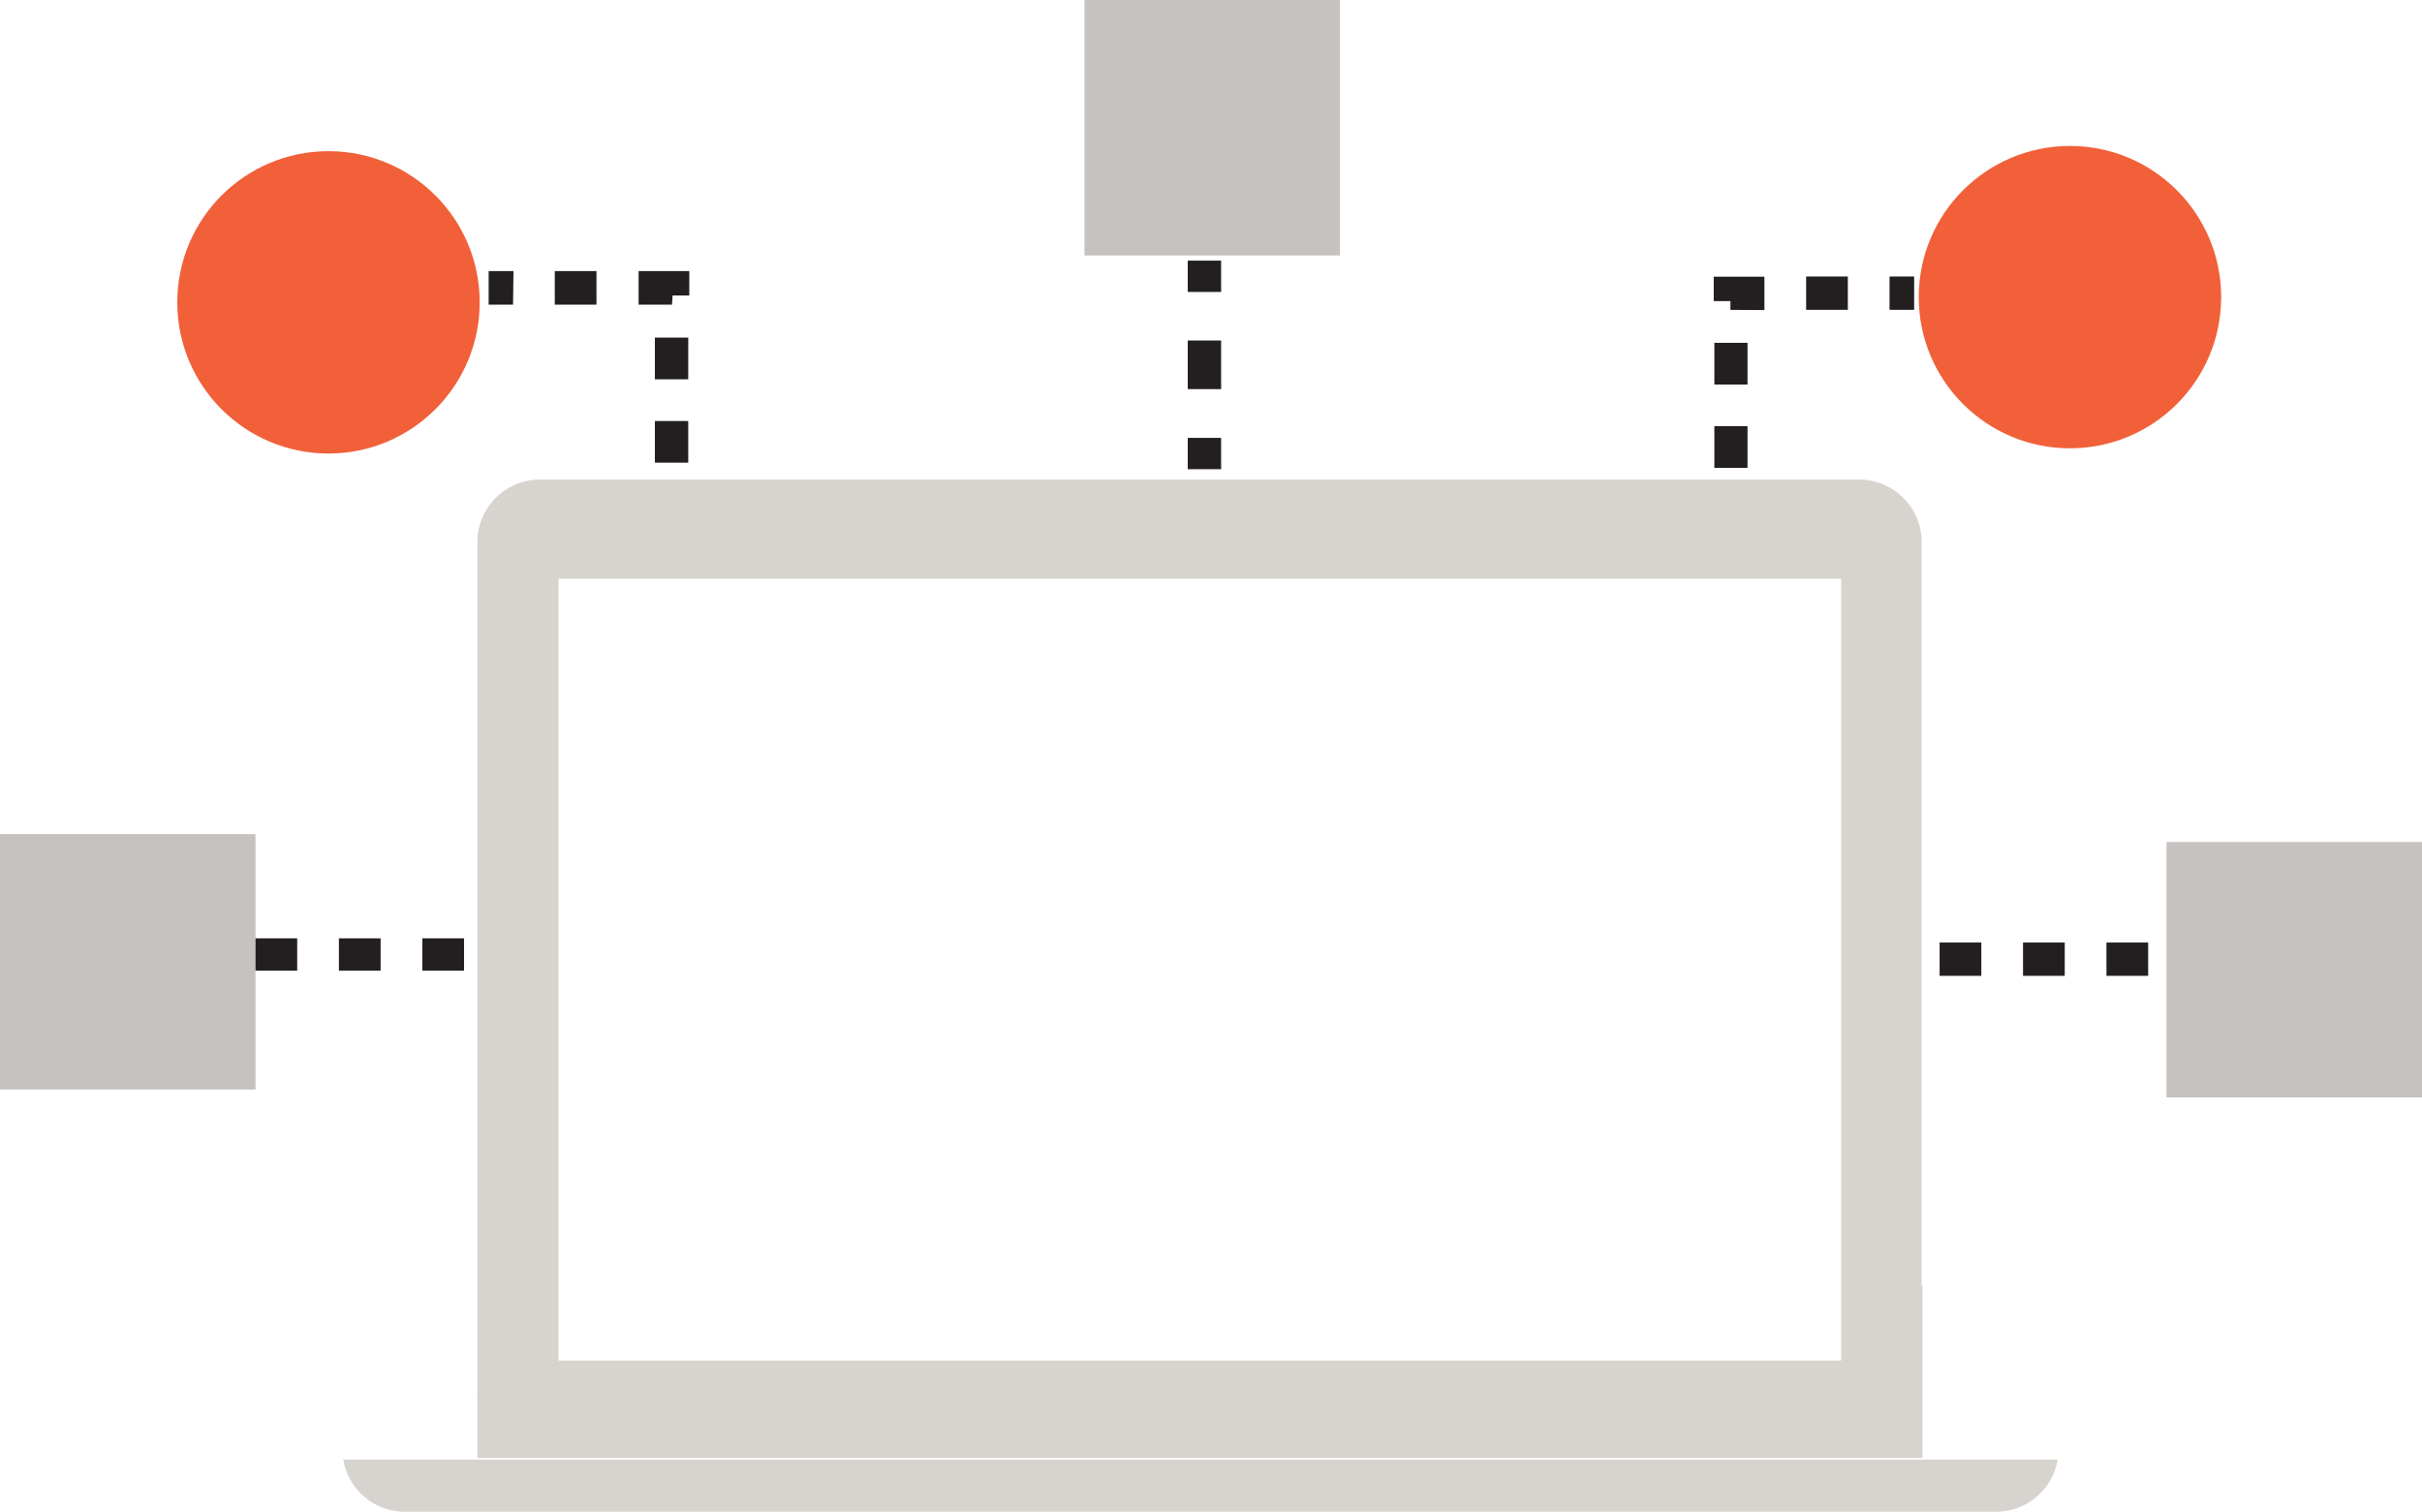 <svg xmlns="http://www.w3.org/2000/svg" viewBox="0 0 116.13 72.5"><title>reseaux</title><g data-name="Calque 2"><g data-name="Calque 1"><path d="M16.46 70a3 3 0 0 0 2.95 2.5h76.25a3 3 0 0 0 3-2.5zm75.68-8.33V26a3 3 0 0 0-3-3H25.89a3 3 0 0 0-3 3v40.75a2.85 2.85 0 0 0 0 .41v2.76h69.29v-8.25zm-3.86 3.58h-61.5v-37.5h61.5z" fill="#d7d3ce"/><path fill="#c6c2c0" d="M0 40h12.25v12.25H0zM52 0h12.25v12.25H52zm51.88 40.38h12.25v12.25h-12.25z"/><circle cx="15.75" cy="14.5" r="7.25" fill="#f16039"/><circle cx="99.25" cy="14.25" r="7.25" fill="#f16039"/><path fill="#231f20" d="M56.95 12.5h1.6V14h-1.6zm0 3.83h1.6v2.33h-1.6zm0 4.67h1.6v1.5h-1.6zm-34.7 25.55h-2V45h2zm-4 0h-2V45h2zm-4 0h-2V45h2zm88.75.25h-2v-1.6h2zm-4 0h-2v-1.6h2zm-4 0h-2v-1.6h2zM82.2 22.44v-2h1.59v2zm0-4v-2h1.59v2zm.77-3.58v-.42h-.8v-1.17h2.43v1.6zm3.63 0v-1.6h2v1.6zm4 0v-1.6h1.18v1.6zM33 22.19h-1.6v-2H33zm0-4h-1.6v-2H33zm-.78-3.58h-1.6V13h2.43v1.17h-.8zm-3.62 0h-2V13h2zm-4 0h-1.17V13h1.19z"/></g></g></svg>